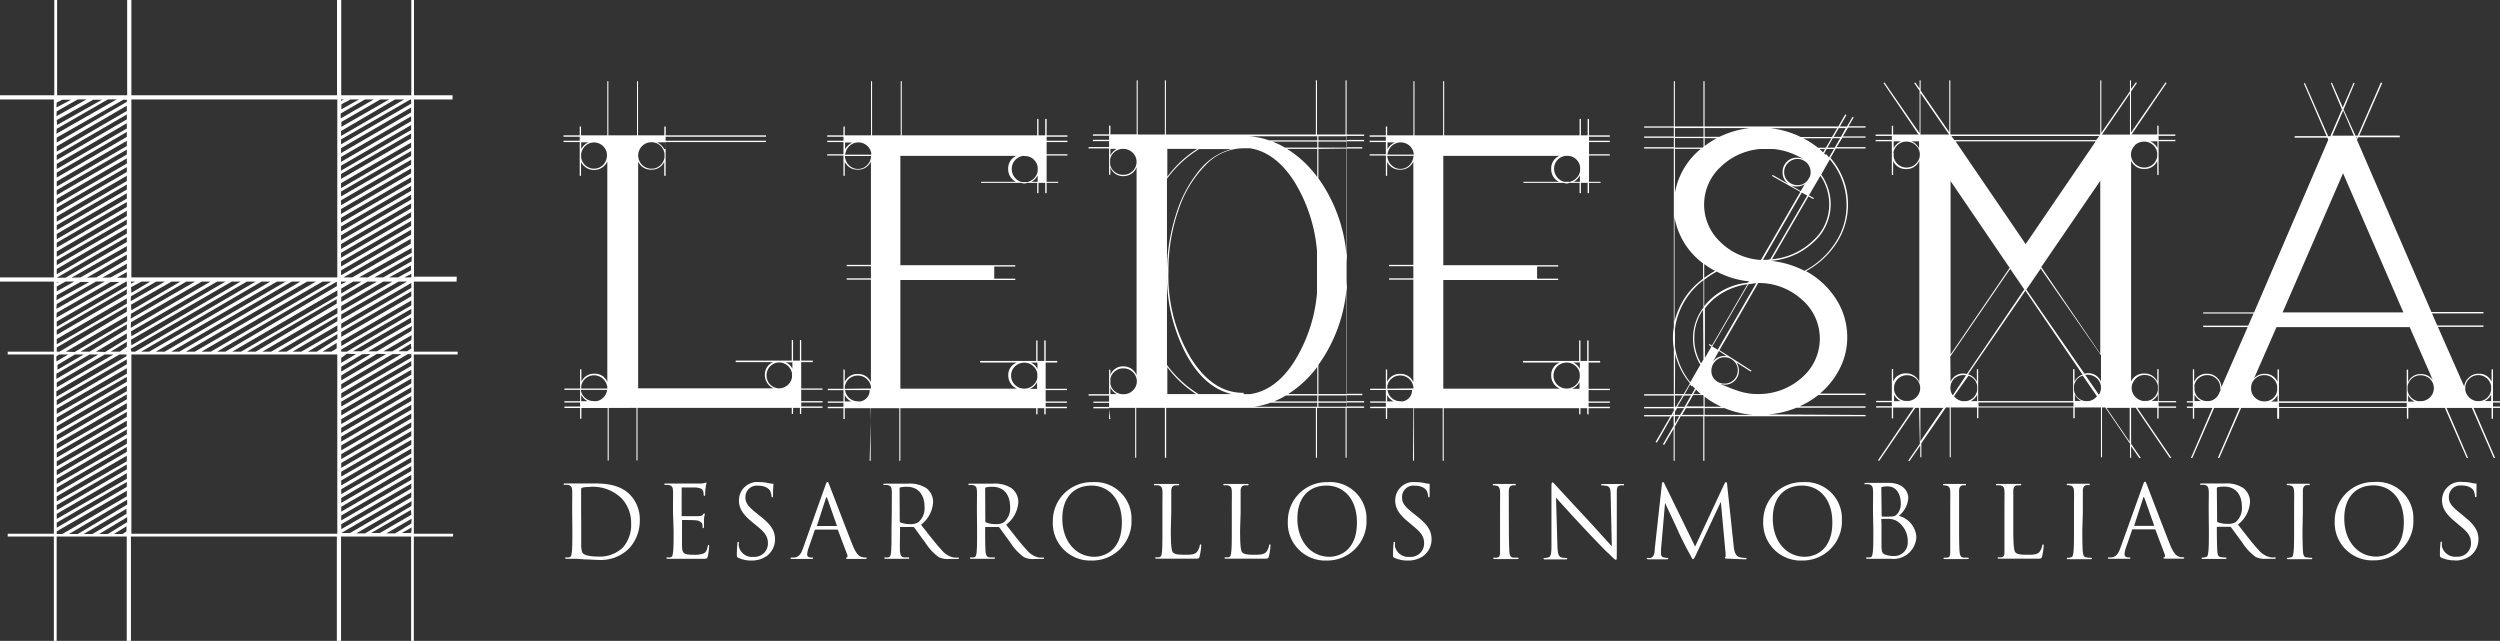 <svg xmlns="http://www.w3.org/2000/svg" viewBox="0 0 285.44 73.17"><rect x="0" y="0" width="285.44" height="73.17" fill="#333333" stroke="none"/><defs><style>.cls-1,.cls-2{fill:#fff;}.cls-2{fill-rule:evenodd;}</style></defs><title>ledesma</title><g id="Capa_2" data-name="Capa 2"><g id="Capa_1-2" data-name="Capa 1"><path class="cls-1" d="M3075.42,414.69h1l-5.44,3.12v-.56Zm-1.76,0h1l-3.76,2.16v-.56Zm-1.68,0h1l-2,1.12v-.56c.32-.24.72-.32,1-.56m-.72,0-.32.16v-.16Zm6.88,0-7.2,4.16v-.56l6.16-3.6Zm-7.2,5.12v-.56l7.91-4.56h.09v.48Zm0,1v-.56l8-4.64v.56Zm0,1v-.56l8-4.64v.56Zm0,1v-.56l8-4.64v.56Zm0,.95v-.56l8-4.63v.56Zm0,1.05v-.57l8-4.63v.56Zm0,.95v-.56l8-4.63v.56Zm0,1v-.56l8-4.63v.56Zm0,1v-.56l8-4.64v.56Zm0,1v-.56l8-4.63v.56Zm0,1v-.56l8-4.64v.56Zm0,1v-.56l8-4.63v.55Zm0,1v-.56l8-4.64v.56Zm0,1v-.56l8-4.64v.56Zm0,1v-.56l8-4.64v.56Zm0,1v-.56l8-4.64v.56ZM3055,443.48l13.83-8h1l-13.76,8Zm-1.76,0,13.83-8h1l-13.83,8Zm-1.68,0,13.75-8h1l-13.83,8Zm-1.76,0,13.83-8h1l-13.83,8Zm-1.68,0,13.75-8h1l-13.83,8Zm-2.48.32h.8V444l-8,4.63V448Zm1.28-.64,13.27-7.68h1l-13.75,8H3047Zm-.56.32.08-.08v.08Zm-2.4.32h1l-6.48,3.75V447Zm3-1.68,11.51-6.64h1L3047,442.76Zm-2.32,1.36,1.84-1.12v.56l-.8.56Zm-2.4.32h1l-4.8,2.79V446Zm4.72-2.64,9.84-5.68h.95L3047,441.72Zm-4,2.32,3.52-2.08V442l-2.48,1.52Zm-2.4.32h1l-3,1.75V445Zm6.4-3.68,8.08-4.64h1l-9.11,5.28Zm-5.76,3.36,5.28-3.12v.56l-4.24,2.56Zm-2.4.32h1l-1.36.8V444Zm8.16-4.64,6.32-3.68h1l-7.36,4.24Zm-7.44,4.32,7-4.08V440l-6,3.52Zm7.44-5.36,4.64-2.64h1l-5.6,3.28Zm-8.48,4.88,8-4.64v.56l-7.68,4.56h-.32Zm8.48-5.84,2.88-1.68h1l-3.92,2.24Zm-8.48,4.88,8-4.64V438l-8,4.64Zm8.48-5.92,1.2-.64h1l-2.16,1.28Zm-8.48,4.88,8-4.64v.56l-8,4.64Zm8.48-5.28v-.24h.48Zm-8.48,4.32,7.92-4.56h.08V436l-8,4.64Zm0-1,6.16-3.52h1l-7.2,4.08Zm6.88-4,1.12-.64v.56l-.08.08Zm-6.88,3,4.48-2.56h1l-5.52,3.12Zm5.2-3,2.8-1.6V434l-1.84,1Zm-5.2,2,2.72-1.52h1l-3.76,2.08Zm3.44-2,4.56-2.64v.56L3043,435Zm-3.44,1,1-.56h1l-2,1.12Zm1.68-1,6.32-3.6V432l-5.28,3Zm-1.68.56v-.08h.32Zm0-.56,8-4.64v.56l-7,4.08Zm0-1,8-4.64V430l-8,4.64Zm0-1,8-4.64v.56l-8,4.64Zm0-1,8-4.64V428l-8,4.64Zm0-1,8-4.64v.56l-8,4.64Zm0-1,8-4.64V426l-8,4.64Zm0-1,8-4.64v.57l-8,4.63Zm0-1,8-4.64V424l-8,4.64Zm0-1,8-4.63v.56l-8,4.63Zm0-1,8-4.63V422l-8,4.63Zm0-1,8-4.63v.56l-8,4.63Zm0-1,8-4.63V420l-8,4.63Zm0-1,8-4.64v.56l-8,4.64Zm0-1,8-4.64V418l-8,4.63Zm0-1,8-4.64v.56l-8,4.64Zm0-1,8-4.64V416l-8,4.64Zm0-1,7.6-4.32h.4v.24l-8,4.64Zm0-1,5.84-3.36h1l-6.88,3.92Zm0-1,4.16-2.32h1l-5.12,2.88Zm0-1,2.4-1.36h1l-3.44,1.92Zm0-1,.64-.32h1l-1.68.88Zm0,34.54V449l8-4.64v.56Zm0,1V450l8-4.63V446Zm0,1V451l8-4.64v.56Zm0,1V452l8-4.64V448Zm0,1V453l8-4.64v.56Zm0,1V454l8-4.64V450Zm0,1V455l8-4.64v.56Zm0,1V456l8-4.64V452Zm0,1V457l8-4.64v.56Zm0,1V458l8-4.64V454Zm0,1V459l8-4.64v.56Zm0,1V460l8-4.64V456Zm0,1V461l8-4.64v.56Zm0,1V462l8-4.64V458Zm0,1V463l8-4.64v.56Zm.64.72h-.64V464l8-4.64V460Zm1.76,0h-1l6.64-3.92v.56Zm1.68,0h-1l4.88-2.88V462Zm1.76,0h-1l3.2-1.92v.56Zm1.68,0h-1l1.44-.88V464ZM3072.22,435h-1l7.68-4.4v.56Zm-.64.48-.64.32v-.32Zm-13.84,8h-.95l13.67-8V436ZM3074,435h-1l6-3.36v.56Zm-.72.48-2.32,1.36v-.56l1.36-.8Zm-13.76,8h-1l12-7v.64Zm16.24-8.48h-1l4.24-2.4v.56Zm-.72.48-4.08,2.32v-.56l3-1.76Zm-13.84,8h-1l10.24-6V438Zm16.24-8.48h-1l2.48-1.36v.56Zm-.64.48-5.84,3.36v-.56l4.8-2.8Zm-13.84,8h-1l8.56-5v.64Zm15.2-8.48.8-.4v.4Zm.31.48-7.51,4.32v-.56l6.55-3.76Zm-13.75,8h-1l6.8-4V440Zm14.24-7.28-8,4.64v-.56l8-4.64Zm-12.56,7.28h-1l5.12-3v.64Zm12.56-6.32-8,4.64v-.56l8-4.64Zm-10.8,6.32h-1l3.36-2V442Zm10.8-5.28-8,4.64v-.56l8-4.64Zm-9.12,5.28h-1l1.6-1v.64Zm9.12-4.32-7.36,4.32h-.64v-.24l8-4.64Zm0,1-5.68,3.28h-1l6.64-3.84Zm-6.32,3.6-1.68,1v-.57l.64-.47Zm6.32-2.64-3.92,2.32h-1l5-2.88Zm-4.64,2.64-3.36,2v-.55l2.4-1.44Zm4.64-1.6-2.16,1.28h-1l3.2-1.84Zm-2.88,1.6-5.12,3v-.56l4.08-2.47Zm2.88-.64-.49.32h-1l1.45-.88Zm-1.13.64-6.87,4v-.56l5.84-3.43Zm1.13.4-8,4.63v-.56l7.6-4.47h.4Zm0,.95-8,4.64v-.56l8-4.63Zm0,1-8,4.64v-.56l8-4.64Zm0,1-8,4.64v-.56l8-4.64Zm0,1-8,4.64v-.56l8-4.64Zm0,1-8,4.64v-.56l8-4.64Zm0,1-8,4.64v-.56l8-4.64Zm0,1-8,4.64v-.56l8-4.64Zm0,1-8,4.64v-.56l8-4.64Zm0,1-8,4.64v-.56l8-4.64Zm0,1-8,4.64v-.56l8-4.64Zm0,1-8,4.64v-.56l8-4.64Zm0,1-8,4.64v-.56l8-4.64Zm0,1-8,4.64v-.56l8-4.64Zm0,1-8,4.64v-.56l8-4.64Zm0,1-8,4.64v-.56l8-4.64Zm0,1-7,4.08h-1l8-4.64Zm0,1-5.28,3.12h-1l6.32-3.68Zm0,1-3.6,2.08h-1l4.56-2.64Zm0,1-1.84,1.12h-1l2.88-1.68Zm0,1-.09.08h-1l1.13-.64Zm5.19-29.19h-4.88V414.69h4.4v-.48h-4.4V403.33h-.31v10.88h-8V403.33h-.48v10.88H3047V403.33h-.48v10.88h-8V403.33h-.32v10.88H3032v.48h6.15V435H3032v.48h6.15v8h-5.27v.32h5.27v20.47h-5.27v.32h5.27V476.5h.32V464.59h8V476.5h.48V464.59h23.51V476.5h.48V464.59h8V476.5h.31V464.59h4.48v-.32h-4.48V443.8h5v-.32h-5v-8h4.88ZM3047,414.69h23.51V435H3047Zm0,29.11h23.51v20.47H3047Z" transform="translate(-3032 -403.33)"/><path class="cls-1" d="M3261.87,461.85c0-1.78,0-2.1,0-2.46s.11-.59.44-.65l.38,0s.09,0,.09-.07-.06-.09-.19-.09c-.34,0-1.17,0-1.23,0s-.77,0-1.29,0q-.18,0-.18.09c0,.05,0,.07.09.07a2.45,2.45,0,0,1,.39,0c.38.08.47.26.49.65s0,.68,0,2.46v2c0,1.1,0,2,0,2.48s-.11.58-.33.63a2.21,2.21,0,0,1-.35,0c-.07,0-.09,0-.09.07s.06.09.18.09l.65,0h.47l1.17,0c.47,0,1.07,0,1.89,0,.61,0,.64,0,.72-.31a7.48,7.48,0,0,0,.17-1.14c0-.13,0-.18-.07-.18s-.09.06-.1.15a1.69,1.69,0,0,1-.3.69c-.27.33-.77.34-1.38.34-.89,0-1.19-.08-1.37-.26s-.25-.94-.25-2.62Zm-6.19,0c0-1.78,0-2.1,0-2.46s.11-.59.42-.65a2.3,2.3,0,0,1,.28,0c.05,0,.09,0,.09-.07s-.05-.09-.18-.09c-.34,0-1.06,0-1.12,0s-.77,0-1.15,0q-.18,0-.18.09c0,.05,0,.07.09.07a1.91,1.91,0,0,1,.36.05c.25.06.36.25.38.64s0,.68,0,2.46v2c0,1.1,0,2,0,2.48s-.1.58-.33.63a2,2,0,0,1-.35,0,.08.08,0,0,0-.09.07c0,.07.06.09.19.09l1.11,0c.06,0,.78,0,1.41,0q.18,0,.18-.09s0-.07-.09-.07l-.51,0c-.35-.05-.41-.3-.45-.63s-.06-1.38-.06-2.48Zm-8.88.81c0-.05,0-.08.07-.08a8.63,8.63,0,0,1,.89,0,1.8,1.8,0,0,1,.95.33,2.72,2.72,0,0,1,1.11,2.28,1.53,1.53,0,0,1-1.61,1.62,2.67,2.67,0,0,1-1-.17c-.35-.17-.35-.33-.39-.89,0-.17,0-1.59,0-2.47Zm0-3.61c0-.07,0-.11.14-.13a3,3,0,0,1,.55-.06c1.12,0,1.54,1,1.54,2a1.76,1.76,0,0,1-.41,1.15c-.24.27-.4.3-1,.3a4.06,4.06,0,0,1-.7,0c-.06,0-.08-.05-.08-.13Zm-.91,4.81c0,1.1,0,2-.06,2.48s-.1.58-.33.63a2,2,0,0,1-.34,0c-.07,0-.09,0-.09.07s0,.09.18.09l.66,0h.46l.7,0,.82,0a2.61,2.61,0,0,0,2.91-2.49,2.66,2.66,0,0,0-2-2.41,2.87,2.87,0,0,0,1.08-2.05c0-.58-.42-1.72-2.29-1.72-.52,0-1,0-1.24,0-.06,0-.78,0-1.29,0-.13,0-.18,0-.18.09s0,.07.09.07a2.58,2.58,0,0,1,.39,0c.37.08.46.26.49.65s0,.68,0,2.46Zm-11.48-1.33c0-2.5,1.42-3.76,3.33-3.76s3.47,1.47,3.47,4.21c0,3.32-2.13,3.92-3.15,3.92-2.06,0-3.65-1.72-3.65-4.37m-1.09.32a4.28,4.28,0,0,0,4.43,4.48,4.48,4.48,0,0,0,4.55-4.67,4.16,4.16,0,0,0-4.48-4.28,4.43,4.43,0,0,0-4.5,4.47m-4.12-4.16c0-.22-.06-.31-.14-.31s-.12.08-.17.19l-3.35,7.16-3.5-7.17c-.05-.13-.1-.18-.17-.18s-.11.08-.12.21l-.82,7.44c0,.43-.08.88-.46,1a1.65,1.65,0,0,1-.34,0c-.06,0-.12,0-.12.06s.08.1.2.1l1,0c.09,0,.63,0,1.06,0,.13,0,.2,0,.2-.1s0-.06-.09-.06a1.82,1.82,0,0,1-.43-.06.36.36,0,0,1-.3-.35c0-.19,0-.4,0-.58l.46-5.3h0c.13.31,1.41,3,1.51,3.26s1,2.08,1.34,2.64c.21.41.27.53.35.53s.14-.1.38-.61l2.79-5.93h0l.54,5.89c0,.2,0,.4,0,.41s-.08,0-.08.08.06.09.32.11c.42,0,1.65.07,1.9.07s.24,0,.24-.1,0-.06-.09-.06a2.54,2.54,0,0,1-.74-.1c-.49-.16-.57-.8-.62-1.21Zm-19.54,1.46c.37.41,1.66,1.85,3,3.28s2.85,3,3,3.09c.61.6.75.73.84.73s.1-.06.1-.81l0-6.69c0-.68,0-.93.43-1a.82.82,0,0,1,.27,0c.08,0,.13,0,.13-.08s-.08-.08-.21-.08c-.47,0-.84,0-1,0s-.68,0-1.19,0c-.13,0-.22,0-.22.08s0,.08.09.08a3.58,3.58,0,0,1,.55.06c.36.09.44.34.45,1.08l.13,5.8c-.37-.38-1.61-1.77-2.74-3-1.76-1.88-3.45-3.72-3.63-3.91s-.3-.37-.4-.37-.12.13-.12.57v6.54c0,1-.06,1.37-.35,1.45a1.5,1.5,0,0,1-.46.07c-.06,0-.09,0-.09.07s.06.09.18.09c.51,0,1,0,1.09,0s.57,0,1.21,0c.14,0,.21,0,.21-.09s0-.07-.09-.07a2.29,2.29,0,0,1-.57-.07c-.31-.09-.42-.39-.45-1.32Zm-5.39,1.7c0-1.78,0-2.1,0-2.46s.12-.59.43-.65a2.06,2.06,0,0,1,.28,0c.05,0,.09,0,.09-.07s-.05-.09-.18-.09c-.34,0-1.06,0-1.12,0s-.77,0-1.15,0c-.13,0-.18,0-.18.09s0,.07.09.07a1.72,1.72,0,0,1,.35.05c.25.06.37.25.39.64s0,.68,0,2.46v2c0,1.1,0,2,0,2.48s-.11.58-.34.63a1.86,1.86,0,0,1-.34,0c-.07,0-.09,0-.09.07s.06.09.18.09l1.12,0c.06,0,.78,0,1.41,0q.18,0,.18-.09s0-.07-.09-.07l-.52,0c-.34-.05-.41-.3-.44-.63s-.06-1.38-.06-2.48Zm-11.54,5.48a3,3,0,0,0,1.72-.48,2.36,2.36,0,0,0,1-1.89c0-.92-.31-1.62-1.66-2.68l-.32-.26c-1.1-.85-1.39-1.26-1.39-1.91a1.29,1.29,0,0,1,1.4-1.33c1.05,0,1.36.48,1.43.61a2.18,2.18,0,0,1,.15.57c0,.09,0,.15.09.15s.08-.08.08-.27c0-.77,0-1.15,0-1.21s0-.07-.11-.07a2.53,2.53,0,0,1-.4-.06,4.36,4.36,0,0,0-1.06-.12,2.09,2.09,0,0,0-2.36,2.06c0,.77.27,1.48,1.48,2.47l.51.43c1,.81,1.31,1.26,1.31,2.05a1.52,1.52,0,0,1-1.63,1.52,1.56,1.56,0,0,1-1.69-1.17,2.28,2.28,0,0,1,0-.42c0-.09,0-.12-.08-.12s-.08.05-.09.18-.06.64-.06,1.21c0,.31,0,.35.17.43a3.47,3.47,0,0,0,1.53.31m-12.62-4.8c0-2.5,1.42-3.76,3.33-3.76s3.47,1.47,3.47,4.21c0,3.32-2.12,3.92-3.15,3.92-2.06,0-3.65-1.72-3.65-4.37m-1.09.32a4.28,4.28,0,0,0,4.43,4.48,4.48,4.48,0,0,0,4.55-4.67,4.16,4.16,0,0,0-4.48-4.28,4.43,4.43,0,0,0-4.5,4.47m-5.39-1c0-1.78,0-2.1,0-2.46s.11-.59.44-.65l.38,0c.05,0,.09,0,.09-.07s-.06-.09-.18-.09c-.35,0-1.18,0-1.24,0s-.77,0-1.29,0q-.18,0-.18.09c0,.05.05.07.1.07a2.33,2.33,0,0,1,.38,0c.38.08.47.26.49.65s0,.68,0,2.46v2c0,1.1,0,2-.06,2.48s-.1.58-.33.63a2.09,2.09,0,0,1-.34,0c-.07,0-.1,0-.1.07s.06.09.19.09l.65,0h.46l1.17,0c.48,0,1.07,0,1.89,0,.61,0,.64,0,.72-.31a7.48,7.48,0,0,0,.17-1.14c0-.13,0-.18-.07-.18s-.09.06-.1.15a1.57,1.57,0,0,1-.3.69c-.27.33-.77.34-1.38.34-.89,0-1.18-.08-1.37-.26s-.25-.94-.25-2.62Zm-7.92,0c0-1.78,0-2.1,0-2.46s.11-.59.44-.65l.38,0s.09,0,.09-.07-.06-.09-.19-.09c-.34,0-1.17,0-1.23,0s-.77,0-1.29,0q-.18,0-.18.09c0,.05,0,.07.09.07a2.45,2.45,0,0,1,.39,0c.38.08.47.26.49.65s0,.68,0,2.46v2c0,1.1,0,2-.05,2.48s-.11.58-.34.63a2,2,0,0,1-.34,0c-.07,0-.09,0-.09.07s.06.09.18.09l.65,0h.47l1.17,0c.47,0,1.07,0,1.89,0,.61,0,.64,0,.72-.31a7.48,7.48,0,0,0,.17-1.14c0-.13,0-.18-.07-.18s-.09.06-.1.15a1.69,1.69,0,0,1-.3.69c-.27.33-.77.34-1.38.34-.89,0-1.18-.08-1.37-.26s-.25-.94-.25-2.62Zm-12.44.68c0-2.5,1.43-3.76,3.33-3.76s3.47,1.47,3.47,4.21c0,3.32-2.12,3.92-3.15,3.92-2.05,0-3.65-1.72-3.65-4.37m-1.08.32a4.27,4.27,0,0,0,4.42,4.48,4.48,4.48,0,0,0,4.56-4.67,4.17,4.17,0,0,0-4.49-4.28,4.42,4.42,0,0,0-4.49,4.47m-7.73-3.74a.13.13,0,0,1,.09-.13,3,3,0,0,1,.76-.07c1.22,0,2,.85,2,2.28a2.09,2.09,0,0,1-.7,1.76,1.49,1.49,0,0,1-.85.22,3,3,0,0,1-1.2-.19.14.14,0,0,1-.08-.13Zm-.92,4.75c0,1.1,0,2-.05,2.48s-.11.58-.33.63a2.09,2.09,0,0,1-.34,0c-.07,0-.1,0-.1.07s.06.09.18.09l1.08,0c.05,0,.77,0,1.4,0,.13,0,.19,0,.19-.09s0-.07-.1-.07l-.51,0c-.34-.05-.41-.3-.45-.63s-.05-1.38-.05-2.48v-.27c0-.06,0-.09.08-.09l1.4,0a.18.18,0,0,1,.15.07c.23.29.76,1.06,1.24,1.69a6,6,0,0,0,1.54,1.67,2.31,2.31,0,0,0,1.22.22h.81c.21,0,.28,0,.28-.09s0-.07-.1-.07a3.19,3.19,0,0,1-.45,0,2.38,2.38,0,0,1-1.39-.83c-.66-.7-1.44-1.72-2.38-2.92a3.51,3.51,0,0,0,1.39-2.63,2,2,0,0,0-.79-1.55,3.49,3.49,0,0,0-2.09-.51c-.35,0-1.22,0-1.35,0s-.77,0-1.28,0c-.13,0-.19,0-.19.09s0,.07.09.07a2.34,2.34,0,0,1,.39,0c.38.08.47.26.49.65s0,.68,0,2.46Zm-8.85-4.75a.13.13,0,0,1,.09-.13,3,3,0,0,1,.76-.07c1.22,0,2,.85,2,2.28a2.09,2.09,0,0,1-.7,1.76,1.5,1.5,0,0,1-.86.22,2.93,2.93,0,0,1-1.19-.19.14.14,0,0,1-.08-.13Zm-.92,4.75c0,1.1,0,2-.05,2.48s-.11.58-.34.63a1.86,1.86,0,0,1-.34,0c-.07,0-.09,0-.09.07s.06.09.18.09l1.08,0c.05,0,.77,0,1.4,0,.13,0,.18,0,.18-.09s0-.07-.09-.07l-.51,0c-.34-.05-.41-.3-.45-.63s0-1.38,0-2.48v-.27c0-.06,0-.09.08-.09l1.4,0a.18.18,0,0,1,.15.07c.23.29.76,1.06,1.24,1.69a6,6,0,0,0,1.54,1.67,2.31,2.31,0,0,0,1.22.22h.81c.21,0,.28,0,.28-.09s0-.07-.11-.07a3.15,3.15,0,0,1-.44,0,2.33,2.33,0,0,1-1.39-.83c-.66-.7-1.44-1.72-2.38-2.92a3.5,3.5,0,0,0,1.38-2.63,2,2,0,0,0-.78-1.55,3.49,3.49,0,0,0-2.09-.51c-.36,0-1.22,0-1.35,0s-.77,0-1.29,0q-.18,0-.18.09c0,.05,0,.07.09.07a2.45,2.45,0,0,1,.39,0c.38.08.47.26.49.65s0,.68,0,2.46Zm-8.5-.47s-.06,0,0-.08l1-3.08c.05-.17.11-.17.17,0l1.08,3.08c0,.05,0,.08,0,.08Zm-1.6,2.53c-.2.57-.43,1-1,1.07l-.33,0c-.06,0-.1,0-.1.07s.07.09.21.09c.54,0,1.17,0,1.29,0l.89,0c.11,0,.18,0,.18-.09s0-.07-.12-.07h-.11c-.2,0-.44-.1-.44-.33a2.41,2.41,0,0,1,.16-.76l.69-2a.13.13,0,0,1,.11-.1h2.46a.11.11,0,0,1,.1.07l1.06,2.81c.07.18,0,.29-.07.31s-.08,0-.08.08.13.07.34.08c.79,0,1.62,0,1.8,0s.22,0,.22-.09,0-.07-.11-.07a1.43,1.43,0,0,1-.46-.07c-.24-.07-.57-.25-1-1.26-.69-1.74-2.49-6.45-2.66-6.88s-.18-.42-.25-.42-.11.07-.25.45Zm-5.93,1.41a3,3,0,0,0,1.73-.48,2.36,2.36,0,0,0,1-1.89c0-.92-.32-1.62-1.67-2.68l-.32-.26c-1.09-.85-1.39-1.26-1.39-1.91a1.3,1.3,0,0,1,1.4-1.33c1.05,0,1.36.48,1.43.61a1.85,1.85,0,0,1,.15.57c0,.09,0,.15.09.15s.08-.08.08-.27c0-.77.05-1.15.05-1.21s0-.07-.12-.07a2.53,2.53,0,0,1-.4-.06,4.24,4.24,0,0,0-1.06-.12,2.09,2.09,0,0,0-2.36,2.06c0,.77.27,1.48,1.48,2.47l.52.43c1,.81,1.31,1.26,1.31,2.05a1.53,1.53,0,0,1-1.63,1.52,1.55,1.55,0,0,1-1.69-1.17,1.72,1.72,0,0,1,0-.42c0-.09,0-.12-.08-.12s-.08.05-.09.18-.06.64-.06,1.21c0,.31,0,.35.18.43a3.4,3.4,0,0,0,1.52.31m-8.92-3.47c0,1.1,0,2-.06,2.48s-.1.58-.33.63a2,2,0,0,1-.34,0c-.07,0-.09,0-.09.07s.05.09.18.09l.66,0h.46l.89,0c.44,0,1.07,0,1.93,0,.44,0,.53,0,.61-.3a10.51,10.51,0,0,0,.15-1.11c0-.08,0-.17-.07-.17s-.08.05-.1.17c-.08.47-.22.7-.51.82a3.19,3.19,0,0,1-1.1.13c-1.12,0-1.29-.15-1.32-.94,0-.24,0-1.56,0-1.95v-1c0-.05,0-.08.08-.08s1.32,0,1.63.05.55.24.59.4a1.1,1.1,0,0,1,.05.38c0,.06,0,.1.08.1s.08-.12.08-.21,0-.51,0-.73c0-.38.09-.57.09-.64s0-.09-.05-.09-.09,0-.17.14-.27.14-.54.16-1.67,0-1.82,0-.06,0-.06-.12V459.1c0-.08,0-.11.06-.11s1.37,0,1.57,0c.62.07.73.21.81.39a1.17,1.17,0,0,1,.07.41c0,.09,0,.15.09.15s.07-.07.08-.13,0-.63.06-.75c0-.32.09-.46.09-.53s0-.11-.05-.11-.1.05-.16.06a3,3,0,0,1-.49.06h-2.61l-.47,0c-.25,0-.56,0-.82,0s-.19,0-.19.09,0,.07.1.07a2.33,2.33,0,0,1,.38,0c.38.08.47.26.49.65s0,.68,0,2.46Zm-10.56-2.19c0-.88,0-2,0-2.43a.2.2,0,0,1,.14-.23,3.32,3.32,0,0,1,.74-.08,4.68,4.68,0,0,1,3.73,1.29,4.08,4.08,0,0,1,1.1,2.88,3.94,3.94,0,0,1-.92,2.72,3.78,3.78,0,0,1-2.71,1.06c-1.35,0-1.79-.23-1.94-.45a2.49,2.49,0,0,1-.13-.87c0-.22,0-1.26,0-2.47Zm-1,2.19c0,1.1,0,2-.06,2.48s-.1.58-.33.63a2,2,0,0,1-.34,0c-.07,0-.09,0-.09.07s.06.09.18.09l.66,0h.46l.95.07c.49,0,1.09.06,1.58.06a4.55,4.55,0,0,0,3.46-1.31,4.65,4.65,0,0,0,1.23-3.22,4.09,4.09,0,0,0-1.1-2.9c-1.36-1.4-3.45-1.3-4.58-1.3-.68,0-1.4,0-1.54,0s-.78,0-1.29,0c-.13,0-.18,0-.18.09s0,.07.09.07a2.45,2.45,0,0,1,.39,0c.37.08.47.26.49.65s0,.68,0,2.46Z" transform="translate(-3032 -403.33)"/><path class="cls-1" d="M3312.26,467.33a3,3,0,0,0,1.72-.48,2.36,2.36,0,0,0,1-1.89c0-.92-.32-1.62-1.66-2.68L3313,462c-1.1-.85-1.4-1.26-1.4-1.91a1.3,1.3,0,0,1,1.41-1.33c1.05,0,1.36.48,1.43.61a2.16,2.16,0,0,1,.14.57c0,.09,0,.15.1.15s.08-.08.08-.27c0-.77,0-1.15,0-1.21s0-.07-.11-.07a2.25,2.25,0,0,1-.4-.06,4.36,4.36,0,0,0-1.06-.12,2.1,2.1,0,0,0-2.37,2.06c0,.77.28,1.48,1.49,2.47l.51.43c1,.81,1.31,1.26,1.31,2.05a1.52,1.52,0,0,1-1.63,1.52,1.56,1.56,0,0,1-1.69-1.17,2.28,2.28,0,0,1,0-.42c0-.09,0-.12-.08-.12s-.08.05-.09.18-.06.64-.06,1.21c0,.31,0,.35.17.43a3.47,3.47,0,0,0,1.53.31m-12.62-4.8c0-2.5,1.42-3.76,3.33-3.76s3.47,1.47,3.47,4.21c0,3.32-2.13,3.92-3.15,3.92-2.06,0-3.65-1.72-3.65-4.37m-1.09.32a4.28,4.28,0,0,0,4.43,4.48,4.48,4.48,0,0,0,4.55-4.67,4.15,4.15,0,0,0-4.48-4.28,4.43,4.43,0,0,0-4.5,4.47m-3.64-1c0-1.78,0-2.1,0-2.46s.12-.6.42-.65a1.3,1.3,0,0,1,.29,0c.05,0,.09,0,.09-.07s-.06-.09-.18-.09c-.35,0-1.06,0-1.12,0s-.78,0-1.15,0c-.13,0-.19,0-.19.09s0,.07.1.07a1.27,1.27,0,0,1,.35.05c.25.06.36.25.39.64s0,.68,0,2.46v2c0,1.1,0,2-.06,2.48s-.1.58-.33.62a1.33,1.33,0,0,1-.34.05c-.07,0-.09,0-.09.07s.06.09.18.09l1.12,0c.06,0,.77,0,1.4,0,.13,0,.19,0,.19-.09s0-.07-.1-.07a3.62,3.62,0,0,1-.51-.05c-.34,0-.41-.29-.44-.62s-.06-1.38-.06-2.48Zm-9.82-2.74a.14.14,0,0,1,.09-.13,3.2,3.2,0,0,1,.77-.07c1.22,0,2,.85,2,2.28a2.12,2.12,0,0,1-.69,1.76,1.52,1.52,0,0,1-.86.21,3.23,3.23,0,0,1-1.2-.18.14.14,0,0,1-.08-.13Zm-.91,4.75c0,1.1,0,2-.06,2.48s-.1.58-.33.62a1.33,1.33,0,0,1-.34.05c-.07,0-.09,0-.09.07s0,.09.18.09l1.07,0c.06,0,.78,0,1.41,0q.18,0,.18-.09s0-.07-.09-.07a3.61,3.61,0,0,1-.52-.05c-.34,0-.41-.29-.44-.62s-.06-1.38-.06-2.48v-.27c0-.06,0-.09.08-.09l1.4,0a.17.17,0,0,1,.15.07c.23.29.77,1.06,1.25,1.69a6,6,0,0,0,1.54,1.67,2.31,2.31,0,0,0,1.22.22h.81c.2,0,.27,0,.27-.09s0-.07-.1-.07a3,3,0,0,1-.44,0,2.37,2.37,0,0,1-1.4-.83c-.66-.7-1.43-1.72-2.37-2.92a3.5,3.5,0,0,0,1.38-2.63,2,2,0,0,0-.79-1.55,3.47,3.47,0,0,0-2.09-.51c-.35,0-1.22,0-1.34,0s-.78,0-1.29,0c-.13,0-.18,0-.18.09s0,.07.09.07a1.72,1.72,0,0,1,.39,0c.37.08.46.26.49.65s0,.68,0,2.46Zm-8.51-.47s-.05,0,0-.08l1-3.08c0-.17.11-.17.16,0l1.09,3.08c0,.05,0,.08-.05.08Zm-1.59,2.52c-.21.58-.44,1-1,1.08l-.33,0c-.06,0-.1,0-.1.07s.06.09.21.09c.54,0,1.16,0,1.29,0l.89,0c.1,0,.17,0,.17-.09s0-.07-.11-.07H3275c-.19,0-.43-.1-.43-.33a2.52,2.52,0,0,1,.16-.77l.69-2c0-.06,0-.1.11-.1H3278c.06,0,.08,0,.11.07l1.06,2.81c.06.18,0,.28-.07.31s-.08,0-.08.08.12.07.34.08c.79,0,1.62,0,1.79,0s.23,0,.23-.09-.05-.07-.11-.07a1.39,1.39,0,0,1-.46-.07c-.24-.07-.57-.25-1-1.26-.7-1.74-2.49-6.45-2.66-6.89s-.18-.41-.25-.41-.12.07-.25.45Zm-4.29-4.06c0-1.78,0-2.1,0-2.46s.11-.6.42-.65a1.23,1.23,0,0,1,.28,0c.05,0,.09,0,.09-.07s-.05-.09-.18-.09c-.34,0-1.06,0-1.12,0s-.77,0-1.15,0q-.18,0-.18.09c0,.05,0,.07.09.07a1.22,1.22,0,0,1,.35.05c.26.06.37.25.39.64s0,.68,0,2.46v2c0,1.1,0,2-.06,2.48s-.1.58-.33.62a1.4,1.4,0,0,1-.34.05c-.07,0-.09,0-.09.07s.05.09.18.09l1.11,0c.06,0,.78,0,1.41,0q.18,0,.18-.09s0-.07-.09-.07a3.62,3.62,0,0,1-.51-.05c-.35,0-.41-.29-.45-.62s-.06-1.38-.06-2.48Z" transform="translate(-3032 -403.33)"/><path class="cls-2" d="M3306.41,439l-6.89-15.89-6.9,15.89ZM3301,419h.13l-.06.12Zm-1.47-3.05-1.24,2.87c.77,0,1.58,0,2.47,0ZM3301,419l.07.12Zm-.06-.18h.25l2.65-6.07.15.06-2.62,6H3306V419h-4.77l-.12.31,8.5,19.64h5.94v.16h-5.88l.61,1.38h5.27v.16h-5.2l3,6.8a1.63,1.63,0,0,1,.52-1A1.56,1.56,0,0,1,3315,446a1.54,1.54,0,0,1,1.48.92v-1.42h.16v3.64h.83v.15h-.83v.46h.83v.16h-.83v1.23h-.16v-1.23h-2.06l2.47,5.71h-.17l-2.49-5.71h-2.89l2.46,5.71h-.16l-2.49-5.71h-4.18v1.23h-.16v-1.23h-14.59v1.23H3292v-1.23h-4.12l-2.49,5.71h-.17l2.47-5.71h-2.89l-2.49,5.71h-.16l2.46-5.71h-2.09v1.23h-.15v-1.23h-.68v-.16h.68v-.46h-.68v-.15h.68v-3.64h.15v1.42A1.54,1.54,0,0,1,3284,446a1.57,1.57,0,0,1,1.12.44,1.54,1.54,0,0,1,.51,1.1l3-6.87h-5.08v-.16h5.14l.61-1.38h-5.75V439h5.81l8.47-19.7-.09-.25H3294v-.18h3.64l-2.59-6,.12-.06,2.65,6.07h.25l1.32-3.05-1.26-3,.12-.06,1.24,2.83,1.23-2.83.12.06-1.26,3Zm-18.38,30.3h.74a1.61,1.61,0,0,1-.74-.74Zm0-1.7v.43a1.42,1.42,0,0,0,.41.85,1.41,1.41,0,0,0,.85.42h.43a1.4,1.4,0,0,0,.62-.25,1.44,1.44,0,0,0,.35-.35c.07-.12.13-.24.19-.37s.08-.2.1-.2a1.09,1.09,0,0,0,0-.31,1.4,1.4,0,0,0-.44-1.05,1.51,1.51,0,0,0-1.06-.43,1.48,1.48,0,0,0-1.48,1.26m33.9,1.7v-.74a1.61,1.61,0,0,1-.74.74Zm0-1.7a1.48,1.48,0,0,0-1.48-1.26,1.49,1.49,0,0,0-1.48,1.48v.18a1.54,1.54,0,0,0,.34.77,1.57,1.57,0,0,0,.93.53h.43a1.41,1.41,0,0,0,.85-.42,1.42,1.42,0,0,0,.41-.85Zm-7.82,1.7a1.54,1.54,0,0,0,.92-.51,1.47,1.47,0,0,0-.07-2,1.53,1.53,0,0,0-1.07-.43,1.48,1.48,0,0,0-1,.35,1.5,1.5,0,0,0-.5.91v.43a1.37,1.37,0,0,0,.41.85,1.41,1.41,0,0,0,.85.42Zm1.14-2.44,0,0-2.62-6h-15.21l-2.56,5.85a1.6,1.6,0,0,1,1.2-.52,1.53,1.53,0,0,1,1.48.92v-1.42h.16v3.64h14.59v-3.61l.16,0v1.42a1.52,1.52,0,0,1,1.47-.92,1.61,1.61,0,0,1,1.36.7m-2.83,1.7v.74h.74a1.56,1.56,0,0,1-.74-.74m-14.91.74v-.74a1.61,1.61,0,0,1-.74.74Zm14.75.15h-14.59v.46h14.59ZM3292,447.42a1.48,1.48,0,0,0-1.48-1.26,1.52,1.52,0,0,0-1.06.43,1.4,1.4,0,0,0-.44,1.05,1.44,1.44,0,0,0,.36,1,1.6,1.6,0,0,0,.93.51h.43a1.41,1.41,0,0,0,.85-.42,1.37,1.37,0,0,0,.41-.85Zm-35.53-1.23a1.46,1.46,0,0,0-.83.06,1.42,1.42,0,0,0-.84.79,1.53,1.53,0,0,0,0,1.15,2,2,0,0,0,.16.28Zm.24-.12a1.61,1.61,0,0,1,1,.83v-1.42h.15v3.64h10.84v-3.64h.16v1.42a1.58,1.58,0,0,1,.92-.8l-6.53-9.58Zm-2,.86a1.5,1.5,0,0,1,1.48-.95,1.19,1.19,0,0,1,.37.06l6.56-9.67-1.6-2.34-6.84,10Zm16.72,1.66-1.63-2.37a1.39,1.39,0,0,0-1,1.2v.43a1.32,1.32,0,0,0,.41.85,1.41,1.41,0,0,0,.85.42h.43a1.52,1.52,0,0,0,.92-.53m-20.14-29.9h3.27v0l-3.27-4.74ZM3270,446a1.48,1.48,0,0,1,.37-.06,1.56,1.56,0,0,1,1.51.95v-3L3265,434l-1.64,2.4Zm1.64,2.4a1.47,1.47,0,0,0,.24-.8,1.4,1.4,0,0,0-.44-1.05,1.55,1.55,0,0,0-1.07-.43h-.3v0Zm3.94-1.48a1.25,1.25,0,0,0-.19.68,1.45,1.45,0,0,0,.37,1,1.6,1.6,0,0,0,.93.51h.43a1.36,1.36,0,0,0,.84-.42,1.38,1.38,0,0,0,.42-.85v-.43a1.48,1.48,0,0,0-1.48-1.26,1.37,1.37,0,0,0-1.32.8m-6.68,2.16h.73a1.59,1.59,0,0,1-.73-.74Zm9.48,0v-.74a1.61,1.61,0,0,1-.74.74Zm-30.12-1.7v.43a1.38,1.38,0,0,0,.42.85,1.41,1.41,0,0,0,.85.42h.43a1.57,1.57,0,0,0,.92-.51,1.45,1.45,0,0,0-.08-2,1.51,1.51,0,0,0-1.06-.43,1.48,1.48,0,0,0-1.48,1.26m6.84,1.14a1.51,1.51,0,0,0,.95.56h.44a1.48,1.48,0,0,0,1.26-1.27v-.43a1.38,1.38,0,0,0-1-1.2Zm-6.84.56h.74a1.61,1.61,0,0,1-.74-.74Zm9.49,0v-.74a1.61,1.61,0,0,1-.74.74Zm.15.61h10.84v-.46h-10.84ZM3254.71,424v19.8l6.74-9.89Zm23.62-3.76v-.77h-.83a1.68,1.68,0,0,1,.83.77m-30.12,0a1.77,1.77,0,0,1,.83-.77h-.83Zm0,.53v.43a1.48,1.48,0,0,0,1.48,1.26,1.51,1.51,0,0,0,1.06-.43,1.45,1.45,0,0,0,0-2.1,1.51,1.51,0,0,0-1.06-.43,1.44,1.44,0,0,0-1,.36,1.47,1.47,0,0,0-.51.91m23.62,3.2-6.74,9.85,6.74,9.89Zm.19-5.27h3.2V414Zm-.71.77h-16l8,11.73Zm4.48.46a1.45,1.45,0,0,0,0,2.1,1.51,1.51,0,0,0,1.06.43,1.48,1.48,0,0,0,1.48-1.26v-.43a1.47,1.47,0,0,0-.51-.91,1.44,1.44,0,0,0-1-.36,1.51,1.51,0,0,0-1.06.43m-4.39-.61.34-.46h-16.88l.34.46Zm3.82,30.58h-2.65l2.65,3.88Zm-23.9,0v3.81l2.62-3.81Zm-.15,0h-.43l-4.13,6.06-.12-.09,4.06-6h-2.34v1.23h-.15v-1.23h-1.79v-.16h1.79v-.46h-1.79v-.15h1.79v-3.64h.15v1.42a1.54,1.54,0,0,1,1.48-.92,1.57,1.57,0,0,1,1.51,1V421.68a1.56,1.56,0,0,1-1.51.95,1.54,1.54,0,0,1-1.48-.92v1.6h-.15v-3.85h-1.85v-.15h1.85v-.46h-1.85v-.16h1.85v-1h.15v1h2.9l-4-5.88.12-.06,4,5.79V413.7l-.62-.89.13-.06.49.68v-.93h.12v1.17l3.27,4.75V412.5h.12v6.13l.06.06h17.06V412.5h.12v6l3.27-4.75V412.5h.12v1l.56-.77.12.06-.68,1v4.68l3.94-5.73.13.06-4,5.88h2.93v-1h.15v1h1.91v.16h-1.91v.46h1.91v.15h-1.91v3.85h-.15v-1.6a1.54,1.54,0,0,1-1.48.92,1.56,1.56,0,0,1-1.51-.95V446.9a1.56,1.56,0,0,1,1.51-.92,1.54,1.54,0,0,1,1.48.92v-1.42h.15v3.64h2v.15h-2v.46h2v.16h-2v1.23h-.15v-1.23h-2.28l3.89,5.71h-.19l-3.88-5.71h-.53V454l1.11,1.62h-.18l-.93-1.34v1.32h-.12V454l-2.83-4.15H3272v5.69h-.12v-5.69h-3v1.23h-.16v-1.23h-10.84v1.23h-.15v-1.23h-3v5.69h-.12l0-5.69h-.43l-2.81,4.09v1.6h-.12v-1.35L3250,456l-.12-.09,1.32-1.91Zm0-30.43v.8a1.61,1.61,0,0,0-.86-.8ZM3233.06,433l4.5-7.76-3.24-1.82.07-.12,1.88,1.08a1.57,1.57,0,0,1-.74-1.39,1.61,1.61,0,0,1,.47-1.18,1.57,1.57,0,0,1,1.16-.48,1.62,1.62,0,0,1,.83.24,7.78,7.78,0,0,0-3.54-1.23H3233a7.32,7.32,0,0,0-4.57,2.07,5.85,5.85,0,0,0-.05,8.51,7.22,7.22,0,0,0,4.5,2.08h.15Zm5-8.65a1.63,1.63,0,0,1-.92.27,1.71,1.71,0,0,1-.71-.15l1.17.68Zm2.31-4h-.61l.4.37Zm.09-.15.65-1.08h-3.2a10.28,10.28,0,0,1,1.66,1.08Zm.71-1.23.59-1h-7.64a10.39,10.39,0,0,1,3.48,1Zm-9.54,16.81-4.13,7.11.62.37,4.4-7.6Zm-7.3,14,.74-1.29h-.8l-.77,1.29Zm.83-1.45.37-.64-.31-.31-.06.06-.19-.21-.61,1.1Zm12.59-23.12.62.34Zm3.64-4.87h-.83l-.28.5.15.15.07-.06c.12.12.23.25.34.37Zm.09-.15.62-1.08h-.84l-.61,1.08Zm.71-1.23.55-1h-.8l-.58,1Zm-16.85,29.37h.87a3.49,3.49,0,0,1-.56-.52Zm1.11-9.63a5.63,5.63,0,0,0-1,3.29,5.56,5.56,0,0,0,.77,2.83l.27-.43Zm-3.26,1.35a8.48,8.48,0,0,1,3.26-4.89v-1.76a8.38,8.38,0,0,1-3.26-5.27Zm3.39-5c.39-.28.8-.55,1.23-.8a8.73,8.73,0,0,1-1.23-.77Zm0,.19v3.05a7.13,7.13,0,0,1,5-2.68l.1-.16a10,10,0,0,1-3.67-1.11,10.91,10.91,0,0,0-1.38.9m-3.39,7.63a8.26,8.26,0,0,0,1.75,4.1l1.15-2a5.68,5.68,0,0,1-.84-3,5.78,5.78,0,0,1,1.2-3.54v-3.11a8.3,8.3,0,0,0-3.26,5.57Zm3.39-23.77V420a10.85,10.85,0,0,1,1.38-.89Zm-3.39-.15h3.26v-1h-3.26Zm3.39,0h1.69a10.7,10.7,0,0,1,3.51-1h-5.2Zm-3.39,1.38v5a8.35,8.35,0,0,1,2.95-5Zm0-.15h3.14l.12-.09v-1h-3.26Zm0,28.14h1l.71-1.23a8.12,8.12,0,0,1-1.69-3.35Zm3.26,2.38v-.77h-2l-.46.77Zm0-.93V448.5l-.06-.06h-1.14l-.74,1.29h1.94Zm.13,0h1.91a9.46,9.46,0,0,1-1.91-1.14Zm0,.93h5.54a10.56,10.56,0,0,1-3.27-.77h-2.27Zm-3.51,0v-.16l-.1.16Zm.12-.77V450l0-.06Zm0-.16h.12l.77-1.29h-.89Zm0,1.08v.86l.49-.86Zm0-.15h.58l.47-.77h-.8l-.25.4Zm16.6-27.29-1.3,2.22.56.31-.06.12-.56-.31-4.16,7.18a7.69,7.69,0,0,0,4.62-2.07,5.52,5.52,0,0,0,1.91-4.18,5.69,5.69,0,0,0-1-3.27m.09-.15a5.86,5.86,0,0,1,1.08,3.42,5.74,5.74,0,0,1-2,4.34,7.91,7.91,0,0,1-4.81,2.09,10.92,10.92,0,0,1,3.82,1.14,9.36,9.36,0,0,0,3.49-3.17,7.71,7.71,0,0,0,1.31-4.34,8,8,0,0,0-1.91-5.21Zm-5.82,9.67,4.22-7.27-.62-.34-4.43,7.67h.49Zm-7,9.79.06-.12.28.18,4.06-7a7.84,7.84,0,0,0-2.77.94,6.85,6.85,0,0,0-2.09,1.83v5.64l.74-1.27Zm1.35,4.47,1.08.44c.35.13.68.26,1,.36a6.88,6.88,0,0,0,1,.24,6,6,0,0,0,1.06.09,7.4,7.4,0,0,0,5.08-1.84,5.87,5.87,0,0,0,.06-8.93,7.35,7.35,0,0,0-5-1.91l-4.43,7.67,1.35.86.19.12,2.12,1.36-.06.12-1.66-1.05a1.57,1.57,0,0,1,.28.89,1.58,1.58,0,0,1-1.64,1.64,3.05,3.05,0,0,1-.33-.06Zm-.95-2.47a1.53,1.53,0,0,1,1.38-.74.69.69,0,0,1,.22,0l-.86-.58Zm-.12,1a1.36,1.36,0,0,0,.44,1,1.5,1.5,0,0,0,1.06.41,1.5,1.5,0,0,0,1.51-1.51,1.37,1.37,0,0,0-.49-1.1,1.11,1.11,0,0,0-.43-.28,1.48,1.48,0,0,0-.59-.12,1.43,1.43,0,0,0-1.06.46,1.53,1.53,0,0,0-.44,1.11m8.76-23.76a1.44,1.44,0,0,0-.45,1.06,1.41,1.41,0,0,0,.45,1.05,1.51,1.51,0,0,0,1.06.43,1.41,1.41,0,0,0,1.17-.55l.24-.4a1.35,1.35,0,0,0,.1-.53,1.5,1.5,0,0,0-2.57-1.06m8.85,28.78v.15H3226.6v5.08h-.13v-5.08h-2.58l-.68,1.2v3.88h-.12v-3.66l-1.08,1.84-.15-.06,1.23-2.12v-1.08h-.19l-1.72,3-.16-.06,1.7-2.93h-3v-.15h3.11l.28-.5v-.27h-3.39v-.16h3.39v-1.29h-3.39v-.16h3.39v-5.23a6.78,6.78,0,0,1-.1-1.2,7.21,7.21,0,0,1,.1-1.23V420.29h-3.39v-.15h3.39v-1.08h-3.39v-.15h3.39v-1h-3.39v-.15h3.39V412.6h.12v5.17h3.26V412.6h.13v5.17h15.27l.8-1.39.12.1-.74,1.29h.81l.64-1.11.12.09-.58,1H3245v.15h-2l-.59,1H3245v.15h-2.65l-.65,1.08h3.3v.15h-3.39l-.61,1.08a8.07,8.07,0,0,1,2,5.33,8,8,0,0,1-1.31,4.39,9.63,9.63,0,0,1-3.49,3.21,9.29,9.29,0,0,1,3.43,3.18,8,8,0,0,1,1.28,4.37,7.75,7.75,0,0,1-.84,3.54,9,9,0,0,1-2.28,2.89H3245v.16h-5.39a10.18,10.18,0,0,1-2.12,1.29H3245v.16h-7.88a10.56,10.56,0,0,1-3.27.77Zm-32.67-3.76v.77h-.83a1.68,1.68,0,0,0,.83-.77m-2.53-1.79a1.48,1.48,0,0,0,1.05,2.53,1.44,1.44,0,0,0,1-.36,1.42,1.42,0,0,0,.51-.9v-.44a1.42,1.42,0,0,0-.51-.9,1.44,1.44,0,0,0-1-.36,1.47,1.47,0,0,0-1.05.43m-19.43,4h.74a1.61,1.61,0,0,1-.74-.74Zm22-3.7v-.74h-.77a1.46,1.46,0,0,1,.77.74m-19,2.22a1.41,1.41,0,0,0-.45-1.05,1.51,1.51,0,0,0-1.06-.43,1.48,1.48,0,0,0-1.48,1.26v.25Zm0,2.25h-3v1.23h-.15v-1.23h-1.79v-.16h1.79v-.46h-1.79v-.15h1.79v-1.3h-1.79v-.15h1.79v-2.19h.15v1.42a1.54,1.54,0,0,1,1.48-.92,1.56,1.56,0,0,1,1.51.95V435.26h-2.77v-.15h2.77v-1.39h-2.77v-.15h2.77v-11.8a1.57,1.57,0,0,1-1.51.93,1.55,1.55,0,0,1-1.48-.9v1.6h-.15v-2.31h-1.85v-.15h1.85v-1.39h-1.85v-.15h1.85v-.46h-1.85v-.16h1.85v-1h.15v1h3V412.6h.12v6.18h3.27V412.6h.12v6.18h15.46v-1.87h.15v1.87h.77v-1.87h.16v1.87h2.37v.16h-2.37v.46h2.37v.15h-2.37v1.39h2.37v.15h-2.37v3h1.32v.12h-1.32v1.17h-.16v-1.17h-.77v1.17h-.15v-1.17h-1.17a.72.72,0,0,1-.62,0h-4.62v-.12H3210a1.6,1.6,0,0,1-.89-1.48,1.55,1.55,0,0,1,.92-1.48h-13.24v12.48h13.12v.15h-2.41v1.39h2.41v.15h-13.12v12.41h13.33a1.55,1.55,0,0,1-.74-.6,1.64,1.64,0,0,1-.27-.91,1.5,1.5,0,0,1,1-1.48h-4.22v-.18h6.41v-2.34h.15v2.34h.77v-2.34h.16v2.34h1.32v.18h-1.32v3h2.43v.15h-2.43v1.3h2.43v.15h-2.43v.46h2.43v.16h-2.43v.7h-.16v-.7h-.77v.7h-.15v-.7h-15.46v6h-.12v-6h-3.27v6h-.12Zm-1.26-.77a1.27,1.27,0,0,0,1.1-1.3h-2.8v0a1.48,1.48,0,0,0,1.26,1.27Zm-.87-29.57h-.83v.77a1.78,1.78,0,0,1,.83-.77m-.83,1.73a1.49,1.49,0,0,0,.51.92,1.4,1.4,0,0,0,1,.37,1.43,1.43,0,0,0,1-.43,1.61,1.61,0,0,0,.46-1.05h-3Zm0-.43v.09h3a1.47,1.47,0,0,0-1.48-1.39,1.45,1.45,0,0,0-1,.37,1.54,1.54,0,0,0-.51.93m20.26.24a1.52,1.52,0,0,0-.91.51,1.51,1.51,0,0,0,0,1.91,1.44,1.44,0,0,0,.84.54h.62a1.67,1.67,0,0,0,.78-.46,1.38,1.38,0,0,0,.39-.8v-.43a1.41,1.41,0,0,0-.42-.85,1.38,1.38,0,0,0-.84-.42Zm1.7,2.22a1.87,1.87,0,0,1-.71.74h.71Zm-39.76-3h-3.72a12.75,12.75,0,0,0-3.67,3.39V445a13,13,0,0,0,3.6,3.32h3.76q-3.18-.76-5.26-4.71a19.25,19.25,0,0,1-2.1-9.2,21.47,21.47,0,0,1,1-6.5,14.65,14.65,0,0,1,2.64-5.07,7.19,7.19,0,0,1,3.79-2.51m1.33,28h.74c1.93-.28,3.61-1.51,5-3.67a17.57,17.57,0,0,0,2.63-7.87V432a17.91,17.91,0,0,0-2.63-8q-2.13-3.27-5-3.74h-.81a6,6,0,0,0-4.26,1.9,13.21,13.21,0,0,0-3.11,5.14,20.84,20.84,0,0,0-1.15,7,18.25,18.25,0,0,0,2.51,9.83c1.67,2.71,3.67,4.05,6,4.05h.07Zm8.4-28h-3.45a12.59,12.59,0,0,1,3.45,3.21Zm.13,0v3.36a17.64,17.64,0,0,1,3.26,9.58V420.29Zm-17.25,0v3.18a12.53,12.53,0,0,1,3.42-3.18Zm17.12-.15v-.68h-5.11a9.26,9.26,0,0,1,1.42.68Zm.13,0h3.26v-.68h-3.26Zm-.13,28.3h-3.57a10.67,10.67,0,0,1-1.35.68h4.92Zm.13.68h3.26v-.68h-3.26Zm-17.25-.84h3.27a12.61,12.61,0,0,1-3.27-3.07Zm17.12,0v-3.1a12.58,12.58,0,0,1-3.32,3.1Zm.13,0h3.26V435.44a17.46,17.46,0,0,1-3.26,9.55Zm-.13,1.45v-.46h-5.32a8.9,8.9,0,0,1-1.88.46Zm0-30.88h-7.73a9.24,9.24,0,0,1,2.22.46h5.51Zm.13.46h3.26v-.46h-3.26Zm0,30.42h3.26v-.46h-3.26Zm-23.75-28.67a1.72,1.72,0,0,1,.71-.77h-.71Zm2.54,1.76a1.45,1.45,0,0,0,0-2.1,1.51,1.51,0,0,0-1.06-.43,1.53,1.53,0,0,0-1,.34,1.46,1.46,0,0,0-.51.83v.62a1.43,1.43,0,0,0,.51.83,1.53,1.53,0,0,0,1,.34,1.51,1.51,0,0,0,1.06-.43m-2.54,24.7v.76h.71a1.64,1.64,0,0,1-.71-.76m0-1v.61a1.45,1.45,0,0,0,.51.84,1.52,1.52,0,0,0,1,.33,1.46,1.46,0,0,0,1.06-.43,1.44,1.44,0,0,0,0-2.09,1.51,1.51,0,0,0-1.06-.43,1.47,1.47,0,0,0-1,.34,1.43,1.43,0,0,0-.51.83m0,4.62h-.15v-1.23h-1.79v-.16h1.79v-.46h-1.79v-.15h1.79v-.68h-2.34v-.16h2.34v-2.8h.15v.62a1.51,1.51,0,0,1,1.48-1,1.65,1.65,0,0,1,.93.28,1.57,1.57,0,0,1,.58.74V422.42a1.57,1.57,0,0,1-.58.74,1.65,1.65,0,0,1-.93.28,1.51,1.51,0,0,1-1.48-1v.83h-.15v-3h-2.34v-.15h2.34v-.68h-1.85v-.15h1.85v-.46h-1.85v-.16h1.85v-1h.15v1h3V412.5h.12v6.19H3165V412.5h.12v6.19h17.12V412.5h.13v6.19h3.26V412.5h.12v6.19h2v.16h-2v.46h2v.15h-2v.68h1.79v.15h-1.79v28h1.79v.16h-1.79v.68h2v.15h-2v.46h2v.16h-2v5.69h-.12v-5.69h-3.26v5.69h-.13v-5.69h-8.4s0,0,0,0h-.07l-.77,0h-7.85v5.69H3165v-5.69h-3.27v5.69h-.12v-5.69h-3Zm-8.37-4.22v.77h-.83a1.68,1.68,0,0,0,.83-.77m-2.53-1.79a1.48,1.48,0,0,0,1.05,2.53,1.44,1.44,0,0,0,1-.36,1.42,1.42,0,0,0,.51-.9v-.44a1.42,1.42,0,0,0-.51-.9,1.44,1.44,0,0,0-1-.36,1.47,1.47,0,0,0-1.05.43m-19.43,4h.74a1.61,1.61,0,0,1-.74-.74Zm22-3.7v-.74h-.77a1.43,1.43,0,0,1,.77.74m-19,2.22a1.41,1.41,0,0,0-.45-1.05,1.51,1.51,0,0,0-1.06-.43,1.48,1.48,0,0,0-1.48,1.26v.25Zm0,2.25h-3v1.23h-.15v-1.23h-1.79v-.16h1.79v-.46h-1.79v-.15h1.79v-1.3h-1.79v-.15h1.79v-2.19h.15v1.42a1.54,1.54,0,0,1,1.48-.92,1.56,1.56,0,0,1,1.51.95V435.26h-2.77v-.15h2.77v-1.39h-2.77v-.15h2.77v-11.8a1.57,1.57,0,0,1-1.51.93,1.55,1.55,0,0,1-1.48-.9v1.6h-.15v-2.31h-1.85v-.15h1.85v-1.39h-1.85v-.15h1.85v-.46h-1.85v-.16h1.85v-1h.15v1h3V412.6h.12v6.18h3.27V412.6h.12v6.18h15.46v-1.87h.15v1.87h.77v-1.87h.16v1.87h2.37v.16h-2.37v.46h2.37v.15h-2.37v1.39h2.37v.15h-2.37v3h1.32v.12h-1.32v1.17h-.16v-1.17h-.77v1.17h-.15v-1.17h-1.17a.72.72,0,0,1-.62,0h-4.61v-.12H3148a1.6,1.6,0,0,1-.89-1.48,1.56,1.56,0,0,1,.92-1.48H3134.8v12.48h13.12v.15h-2.4v1.39h2.4v.15H3134.8v12.41h13.33a1.53,1.53,0,0,1-.73-.6,1.58,1.58,0,0,1-.28-.91,1.5,1.5,0,0,1,1-1.48h-4.21v-.18h6.4v-2.34h.15v2.34h.77v-2.34h.16v2.34h1.32v.18h-1.32v3h2.43v.15h-2.43v1.3h2.43v.15h-2.43v.46h2.43v.16h-2.43v.7h-.16v-.7h-.77v.7h-.15v-.7H3134.8v6h-.12v-6h-3.27v6h-.12Zm-1.26-.77a1.29,1.29,0,0,0,1.11-1.3h-2.81v0a1.48,1.48,0,0,0,1.27,1.27Zm-.87-29.57h-.83v.77a1.82,1.82,0,0,1,.83-.77m-.83,1.73a1.49,1.49,0,0,0,.51.92,1.4,1.4,0,0,0,1,.37,1.43,1.43,0,0,0,1-.43,1.56,1.56,0,0,0,.46-1.05h-3Zm0-.43v.09h3a1.44,1.44,0,0,0-.46-1,1.49,1.49,0,0,0-1-.4,1.45,1.45,0,0,0-1,.37,1.54,1.54,0,0,0-.51.93m20.27.24a1.52,1.52,0,0,0-.91.51,1.44,1.44,0,0,0-.36,1,1.48,1.48,0,0,0,.33.94,1.44,1.44,0,0,0,.84.54h.62a1.63,1.63,0,0,0,.78-.46,1.38,1.38,0,0,0,.39-.8v-.43a1.41,1.41,0,0,0-.42-.85,1.36,1.36,0,0,0-.84-.42Zm1.69,2.22a1.81,1.81,0,0,1-.71.74h.71Zm-42.47-3v-.77H3107a1.73,1.73,0,0,1,.83.77m-9.48.53v.43a1.49,1.49,0,0,0,.51.92,1.47,1.47,0,0,0,2-.07,1.59,1.59,0,0,0,.44-1.07,1.4,1.4,0,0,0-.43-1.06,1.47,1.47,0,0,0-2-.08,1.54,1.54,0,0,0-.51.93m0-.53a1.73,1.73,0,0,1,.83-.77h-.83Zm21.59,24.79a1.5,1.5,0,0,0,0,2.1,1.44,1.44,0,0,0,1,.43,1.51,1.51,0,0,0,1.48-1.26v-.44a1.51,1.51,0,0,0-1.48-1.26,1.44,1.44,0,0,0-1,.43m-21.59,4h.74a1.61,1.61,0,0,1-.74-.74Zm24.11-3.7v-.74h-.77a1.43,1.43,0,0,1,.77.74m-21.12,2.25a1.54,1.54,0,0,0-1.51-1.51,1.48,1.48,0,0,0-1.48,1.26v.25Zm.15,2.22,0,6h-.12v-6h-3v1.23h-.15v-1.23h-1.79v-.16h1.79v-.46h-1.79v-.15h1.79v-1.3h-1.79v-.15h1.79v-2.19h.15v1.42a1.54,1.54,0,0,1,1.48-.92,1.5,1.5,0,0,1,1.48.95V421.77a1.67,1.67,0,0,1-3,.06v1.57h-.15v-3.85h-1.85v-.15h1.85v-.46h-1.85v-.16h1.85v-1h.15v1h3V412.6h.12v6.18h3.27V412.6h.12v6.18h3v-1h.16v1h11.45v.16H3108v.46h11.45v.15H3108v3.85h-.16v-1.6a1.54,1.54,0,0,1-1.47.9,1.57,1.57,0,0,1-1.51-.93v25.9h15.49a1.51,1.51,0,0,1-.74-.6,1.58,1.58,0,0,1-.28-.91,1.51,1.51,0,0,1,.95-1.48H3116v-.18h6.4v-2.34h.15v2.34h.78v-2.34h.15v2.34h1.32v.18h-1.32v3h2.43v.15h-2.43v1.3h2.43v.15h-2.43v.46h2.43v.16h-2.43v.7h-.15v-.7h-.78v.7h-.15v-.7h-17.61v6h-.12v-6Zm-1.45-.77a1.42,1.42,0,0,0,.85-.43,1.49,1.49,0,0,0,.42-.87h-3v0a1.38,1.38,0,0,0,.42.85,1.36,1.36,0,0,0,.84.42Zm5.25-29.12a1.51,1.51,0,0,0,1.07,2.57,1.4,1.4,0,0,0,1-.37,1.48,1.48,0,0,0,.5-.92v-.43a1.53,1.53,0,0,0-.5-.93,1.45,1.45,0,0,0-1-.37,1.47,1.47,0,0,0-1.07.45" transform="translate(-3032 -403.33)"/></g></g></svg>